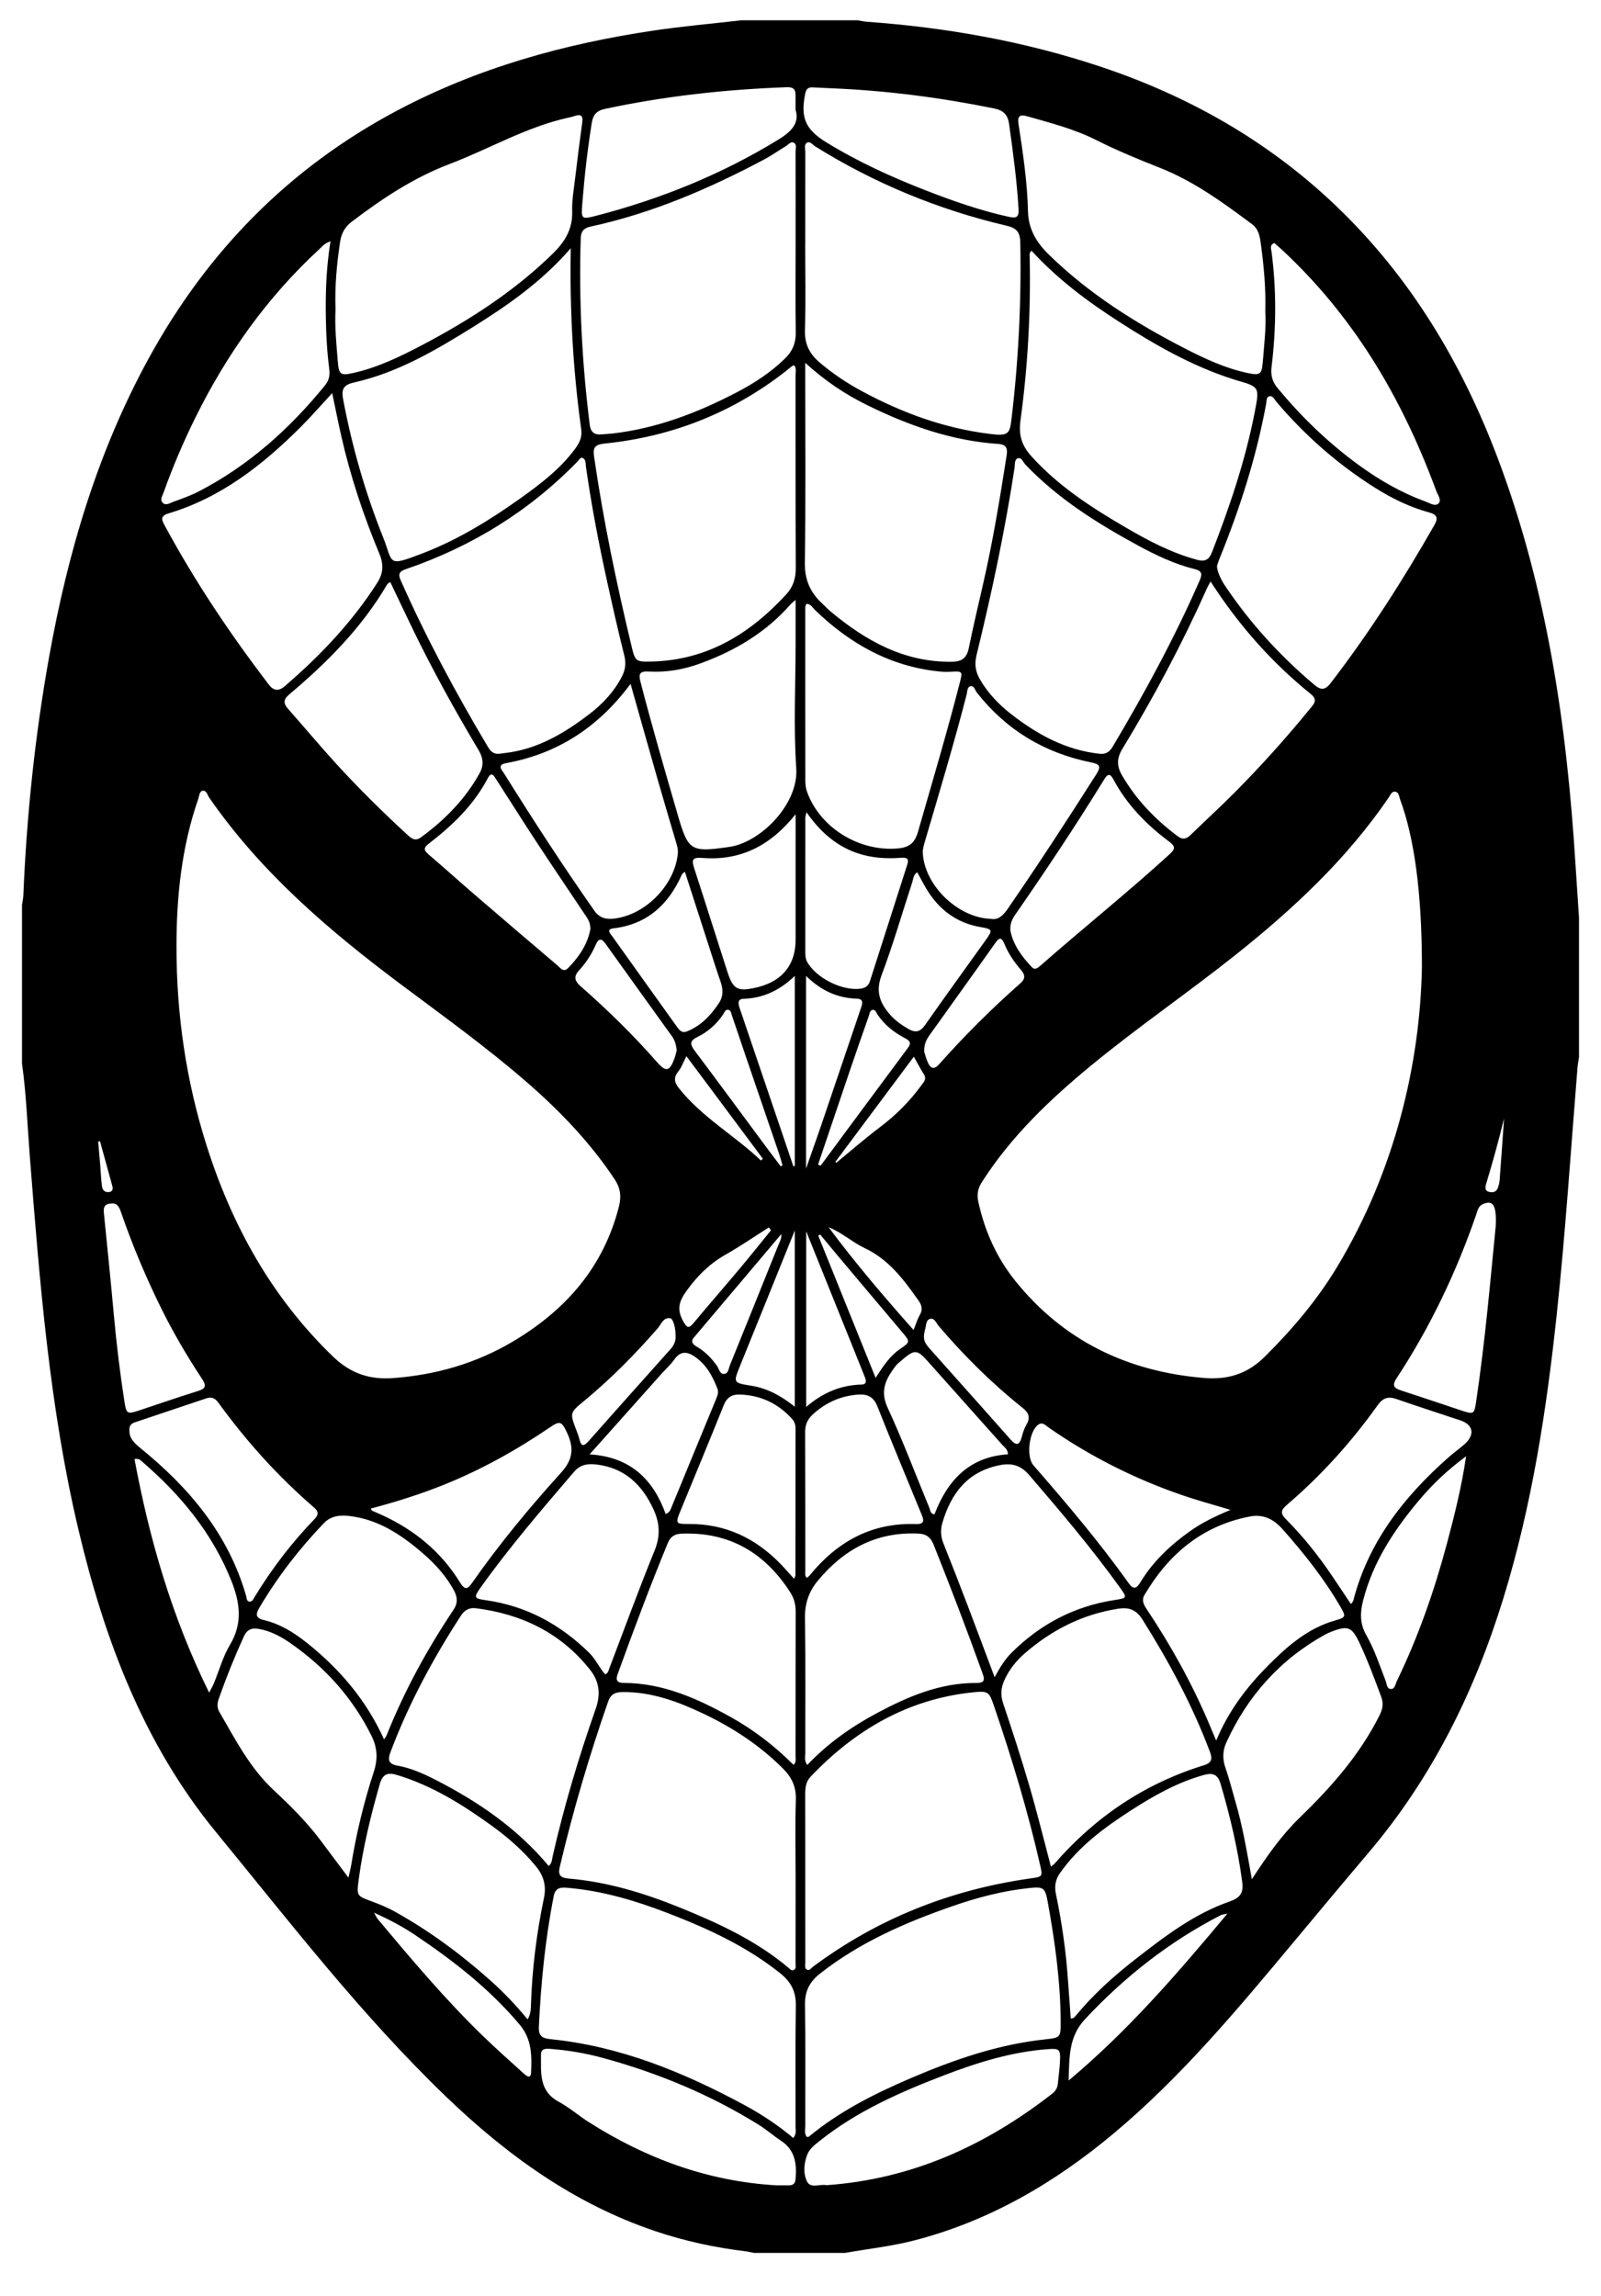 <?xml version="1.0" encoding="utf-8"?>
<!-- Generator: Adobe Illustrator 16.0.0, SVG Export Plug-In . SVG Version: 6.00 Build 0)  -->
<!DOCTYPE svg PUBLIC "-//W3C//DTD SVG 1.1//EN" "http://www.w3.org/Graphics/SVG/1.1/DTD/svg11.dtd">
<svg version="1.1" id="Layer_1" xmlns="http://www.w3.org/2000/svg" xmlns:xlink="http://www.w3.org/1999/xlink" x="0px" y="0px"
	 width="552px" height="791.25px" viewBox="0 0 552 791.25" enable-background="new 0 0 552 791.25" xml:space="preserve">
<g>
	<defs>
		<rect id="SVGID_1_" width="552" height="791.25"/>
	</defs>
	<clipPath id="SVGID_2_">
		<use xlink:href="#SVGID_1_"  overflow="visible"/>
	</clipPath>
	<path clip-path="url(#SVGID_2_)" d="M7.587,366.587v-54.704c0.159-1.076,0.418-2.148,0.463-3.229
		c1.138-27.585,4-54.981,8.866-82.163c6.46-36.092,16.738-70.903,34.492-103.222c20.123-36.63,48.184-65.286,85.196-84.988
		c27.909-14.857,57.868-23.18,88.961-27.777c9.959-1.473,20.006-2.353,30.012-3.504h40.117c1.074,0.171,2.142,0.425,3.223,0.503
		c27.368,1.968,54.197,6.727,80.283,15.393c30.521,10.139,57.903,25.637,81.255,47.886c25.83,24.61,43.653,54.432,56.118,87.604
		c16.834,44.795,23.62,91.541,26.597,139.002c0.395,6.292,0.829,12.581,1.245,18.871v48.139c-0.178,1.197-0.424,2.387-0.521,3.59
		c-2.311,28.438-4.148,56.912-7.181,85.294c-3.529,33.032-8.581,65.751-18.379,97.594c-9.897,32.168-24.538,61.807-46.427,87.623
		c-8.72,10.283-17.355,20.639-25.993,30.991c-19.311,23.143-38.604,46.302-61.837,65.752c-20.37,17.053-42.826,30.208-68.767,36.932
		c-7.901,2.048-15.991,2.909-23.992,4.327h-31.364c-0.946-0.191-1.885-0.452-2.84-0.563c-10.655-1.259-21.079-3.533-31.252-6.963
		c-27.909-9.41-51.101-26.176-72.074-46.342c-29.174-28.052-53.822-60.101-79.39-91.266c-24.84-30.277-38.365-66.236-47.313-103.985
		c-10.041-42.365-13.408-85.616-16.81-128.86C9.437,387.873,9.089,377.18,7.587,366.587 M60.849,326.329
		c-0.005,23.254,3.283,46.007,10.292,68.206c8.782,27.813,22.495,52.596,43.699,73.047c6.03,5.816,12.617,7.999,20.717,7.396
		c14.676-1.093,28.446-5.027,41.124-12.516c18.205-10.751,31.325-25.54,36.684-46.484c0.901-3.518,0.616-6.41-1.483-9.566
		c-8.354-12.561-18.647-23.315-29.961-33.17c-13.947-12.15-28.961-22.932-43.748-34c-24.816-18.574-48.224-38.571-66.04-64.327
		c-0.631-0.912-0.93-2.657-2.372-2.343c-1.035,0.225-1.062,1.787-1.411,2.793C62.624,291.875,60.837,308.968,60.849,326.329
		 M490.252,333.575c0.029-26.268-2.711-45.031-7.526-58.064c-0.36-0.978-0.376-2.425-1.636-2.629
		c-1.288-0.208-1.721,1.166-2.308,2.028c-14.468,21.217-32.992,38.475-52.952,54.34c-16.264,12.928-33.43,24.678-49.484,37.875
		c-14.317,11.769-27.657,24.463-37.755,40.217c-1.409,2.199-1.849,4.251-1.286,6.843c2.205,10.16,6.374,19.414,12.89,27.467
		c16.687,20.621,38.693,31.078,64.86,33.278c8.069,0.679,14.92-1.245,21.068-7.366c9.455-9.413,17.984-19.441,24.848-30.831
		C481.335,402.938,489.613,365.883,490.252,333.575 M274.313,84.005c0-10.569,0.012-21.138-0.018-31.707
		c-0.003-1.048,0.499-2.441-0.52-3.063c-1.101-0.672-1.939,0.611-2.828,1.146c-2.497,1.502-4.883,3.204-7.45,4.568
		c-19.053,10.124-38.758,18.592-59.956,23.163c-2.271,0.489-3.242,1.679-3.314,4.008c-0.663,21.529,0.422,42.968,3.113,64.334
		c0.299,2.37,1.509,3.465,3.894,3.266c1.33-0.112,2.668-0.153,3.992-0.307c15.184-1.772,29.204-7.111,42.646-14.112
		c6.154-3.205,11.957-6.965,16.94-11.891c2.483-2.455,3.596-5.249,3.548-8.793C274.218,104.415,274.309,94.209,274.313,84.005
		 M277.639,84.038h-0.014c0,9.961,0.207,19.928-0.09,29.88c-0.142,4.755,1.66,8.125,5.094,11.046
		c4.463,3.797,9.293,7.017,14.439,9.802c13.907,7.526,28.54,12.873,44.307,14.806c5.923,0.726,6.734,0.139,7.309-4.615
		c2.465-20.404,3.5-40.87,3.093-61.426c-0.073-3.657-1.372-4.944-4.832-5.758c-23.468-5.527-45.502-14.597-65.98-27.38
		c-0.866-0.54-1.677-1.889-2.805-1.144c-0.976,0.644-0.502,2.028-0.505,3.084C277.628,62.901,277.639,73.47,277.639,84.038
		 M274.311,647.188c0-8.985-0.196-17.977,0.083-26.952c0.138-4.411-1.425-7.671-4.42-10.666
		c-7.908-7.913-17.092-13.979-27.121-18.768c-8.916-4.259-18.095-7.714-28.229-7.612c-2.466,0.024-4.06,0.729-4.944,3.268
		c-6.516,18.7-12.11,37.662-16.669,56.936c-0.704,2.974,0.252,3.835,3.119,4.082c13.307,1.145,25.947,4.99,38.256,9.98
		c13.305,5.394,26.305,11.373,37.423,20.73c0.544,0.457,1.086,1.179,1.861,0.805c0.959-0.464,0.618-1.501,0.62-2.299
		C274.316,666.856,274.307,657.021,274.311,647.188 M277.641,646.962c0,9.841-0.007,19.682,0.013,29.522
		c0.003,0.813-0.32,1.869,0.531,2.351c0.949,0.537,1.481-0.509,2.121-0.984c22.305-16.585,47.329-26.489,74.781-30.399
		c4.466-0.636,4.462-0.549,3.482-4.834c-4.202-18.375-9.631-36.394-15.722-54.22c-1.815-5.311-1.931-5.684-7.517-5.1
		c-22.422,2.344-40.595,13.023-55.897,29.116c-1.626,1.71-1.818,3.873-1.813,6.119C277.653,628.009,277.635,637.485,277.641,646.962
		 M355.667,86.411c-0.896,0.755-0.661,1.533-0.647,2.215c0.401,18.866-0.638,37.666-3.182,56.346
		c-0.677,4.971,0.453,8.603,3.716,12.225c9.339,10.367,20.857,17.789,32.745,24.706c7.774,4.523,15.724,8.729,24.52,11.061
		c2.64,0.7,4.038-0.045,5.026-2.579c6.146-15.765,11.552-31.749,14.777-48.403c1.675-8.645,1.675-8.645-6.536-10.99
		c-0.233-0.067-0.463-0.149-0.694-0.223c-14.274-4.513-27.131-11.88-39.62-19.915C374.842,103.824,364.455,96.069,355.667,86.411
		 M196.792,85.555c-10.013,11.55-21.766,19.716-33.922,27.286c-12.801,7.971-25.84,15.618-40.777,18.98
		c-3.593,0.808-4.463,2.232-3.796,5.768c3.073,16.294,7.622,32.156,13.766,47.536c3.619,9.057,1.194,10.346,13.44,5.668
		c12.311-4.702,23.515-11.593,34.22-19.253c6.83-4.887,13.485-9.984,18.543-16.829c1.466-1.983,2.514-3.986,2.135-6.702
		c-1.93-13.841-3.066-27.745-3.491-41.727C196.709,99.647,196.617,93.012,196.792,85.555 M273.897,125.966
		c-0.271,0.049-0.55,0.019-0.713,0.143c-0.773,0.588-1.503,1.231-2.269,1.829c-18.387,14.374-39.293,22.575-62.429,24.933
		c-3.757,0.383-4.066,1.7-3.625,4.739c3.163,21.788,7.672,43.307,12.789,64.706c1.361,5.692,1.397,5.85,7.298,5.686
		c18.982-0.526,33.721-9.611,46.179-23.19c2.335-2.545,3.255-5.457,3.238-8.968c-0.108-22.124-0.049-44.248-0.077-66.373
		C274.287,128.309,274.647,127.063,273.897,125.966 M277.634,125.059c0,2.4,0.001,3.722,0,5.044
		c-0.002,21.272,0.188,42.545-0.133,63.812c-0.087,5.772,1.757,10.11,5.756,13.875c1.062,0.999,2.055,2.08,3.172,3.011
		c12.138,10.108,25.367,17.511,41.819,17.283c3.401-0.047,5.072-1.315,5.754-4.627c1.519-7.378,3.238-14.715,4.927-22.056
		c3.383-14.694,5.82-29.56,8.15-44.447c0.354-2.268-0.03-3.755-2.792-3.937c-16.037-1.06-30.863-6.306-45.154-13.308
		C291.586,136.011,284.617,131.41,277.634,125.059 M378.994,259.783c2.064,0.303,3.496-0.513,4.554-2.288
		c11.083-18.594,21.399-37.586,30.085-57.437c0.933-2.13,0.846-3.271-1.703-3.901c-7.009-1.734-13.485-4.836-19.79-8.269
		c-14.026-7.637-27.475-16.09-38.603-27.77c-0.79-0.829-1.288-2.572-2.603-2.157c-1.215,0.383-0.952,2.082-1.129,3.247
		c-3.298,21.758-7.898,43.255-13.119,64.62c-0.758,3.103-0.344,5.709,1.188,8.342c2.795,4.805,6.575,8.725,10.93,12.099
		C357.771,253.216,367.492,258.515,378.994,259.783 M172.002,259.814c0.601-0.078,1.201-0.168,1.804-0.234
		c11.295-1.228,20.634-6.751,29.407-13.464c4.575-3.5,8.439-7.627,11.143-12.808c1.251-2.396,1.572-4.634,0.904-7.307
		c-2.061-8.241-3.937-16.529-5.769-24.825c-2.958-13.393-5.568-26.853-7.481-40.443c-0.145-1.028,0.038-2.37-1.115-2.891
		c-0.757-0.342-1.183,0.611-1.672,1.115c-16.715,17.217-36.582,29.44-59.229,37.188c-2.325,0.794-2.814,1.677-1.821,3.916
		c8.776,19.782,18.989,38.806,30.068,57.379C169.107,258.892,170.147,259.962,172.002,259.814 M273.497,736.886
		c1.198-1.419,0.788-2.684,0.791-3.838c0.033-13.974-0.112-27.95,0.097-41.921c0.071-4.738-1.721-8.084-5.281-10.939
		c-11.724-9.401-25.195-15.558-39.055-20.889c-10.897-4.191-22.079-7.522-33.802-8.587c-2.367-0.215-4.674-0.523-5.323,2.77
		c-2.942,14.933-4.436,30.021-5.132,45.208c-0.126,2.748,0.96,3.833,3.744,4.108c24.016,2.373,45.85,11.286,66.863,22.584
		C262.467,728.645,268.21,732.426,273.497,736.886 M278.171,736.527c0.286-0.037,0.582,0.017,0.731-0.107
		c10.588-8.779,22.744-14.854,35.271-20.215c14.893-6.371,30.142-11.627,46.383-13.332c4.991-0.524,5.159-0.707,5.147-5.709
		c-0.034-14.021-1.954-27.833-4.451-41.587c-0.913-5.03-1.458-5.352-6.461-4.827c-9.118,0.955-17.916,3.281-26.524,6.278
		c-16.227,5.65-31.887,12.453-45.541,23.203c-3.486,2.745-5.245,5.947-5.173,10.574c0.217,13.963,0.064,27.933,0.098,41.898
		C277.656,733.979,277.244,735.364,278.171,736.527 M115.688,106.622c-0.319,5.789,0.281,11.838,0.775,17.895
		c0.375,4.596,0.887,5.036,5.387,4.024c8.383-1.884,16.044-5.586,23.583-9.547c16.419-8.627,31.906-18.601,45.234-31.648
		c4.034-3.95,6.804-8.379,6.608-14.413c-0.122-3.732,0.551-7.501,0.993-11.239c0.77-6.51,1.599-13.015,2.484-19.511
		c0.305-2.248-0.417-2.97-2.581-2.213c-0.685,0.24-1.4,0.406-2.112,0.561c-14.521,3.165-27.302,10.781-41.023,15.988
		c-12.429,4.715-23.298,11.942-33.78,19.916c-2.414,1.836-3.582,4.09-4.011,7.01C116.129,91.034,115.381,98.639,115.688,106.622
		 M436.251,107.309c0.227-8.163-0.522-15.774-1.548-23.362c-0.34-2.517-0.736-4.979-3.072-6.72
		c-10.043-7.486-20.139-14.846-31.932-19.478c-7.35-2.886-14.646-5.91-21.707-9.465c-7.542-3.798-15.67-5.885-23.731-8.179
		c-2.524-0.718-3.541-0.288-3.085,2.684c1.53,9.959,3.022,19.946,3.257,30.032c0.144,6.209,2.979,10.816,7.204,14.942
		c13.792,13.467,29.888,23.593,46.916,32.348c6.92,3.558,13.979,6.842,21.661,8.463c4.227,0.892,4.846,0.487,5.187-3.929
		C435.858,118.715,436.607,112.792,436.251,107.309 M114.533,135.496c-3.949,4.265-7.281,8.116-10.876,11.701
		c-13.123,13.083-27.475,24.356-45.596,29.768c-3.204,0.957-2.094,2.627-1.15,4.376c10.36,19.187,22.481,37.22,35.706,54.534
		c1.68,2.198,3.372,2.507,5.496,0.684c12.234-10.498,23.259-22.065,31.981-35.717c2.087-3.267,2.212-6.361,0.711-9.969
		c-5.467-13.145-9.975-26.623-13.124-40.526C116.613,145.628,115.671,140.881,114.533,135.496 M419.601,195.09
		c0.013,1.54,1.077,4.249,2.707,6.689c8.621,12.909,18.995,24.238,30.852,34.245c2.219,1.873,3.694,1.93,5.61-0.559
		c13.283-17.258,24.972-35.549,35.752-54.448c1.391-2.439,1.039-3.624-1.752-4.387c-6.723-1.839-12.937-4.869-18.815-8.588
		c-12.823-8.108-24.076-18.015-33.889-29.577c-0.676-0.797-1.175-2.174-2.432-1.879c-1.092,0.255-0.9,1.59-1.069,2.511
		c-3.392,18.466-9.094,36.234-16.155,53.594C420.046,193.583,419.791,194.518,419.601,195.09 M189.186,643.144
		c1.161-0.975,1.11-2.256,1.369-3.392c3.922-17.194,8.956-34.079,14.809-50.693c1.844-5.233,1.254-9.567-1.966-13.617
		c-10.066-12.656-23.523-19.149-39.351-21.143c-2.265-0.285-3.896,0.651-5.171,2.617c-9.615,14.825-17.952,30.294-24.202,46.861
		c-1.053,2.79-0.809,4.208,2.441,4.788c4.57,0.815,8.806,2.715,12.933,4.819C164.872,620.943,178.405,630.211,189.186,643.144
		 M362.344,643.33c0.618-0.473,0.942-0.645,1.167-0.903c14.018-16.141,31.087-27.682,51.559-33.999
		c3.053-0.942,2.924-2.463,2.001-4.898c-6.05-15.967-14.088-30.892-23.162-45.321c-2.185-3.473-4.733-4.328-8.502-3.728
		c-12.233,1.947-22.795,7.305-32.07,15.36c-3.057,2.654-5.528,5.779-7.162,9.531c-1.112,2.554-1.221,4.986-0.299,7.731
		c3.165,9.436,6.244,18.906,9.037,28.456C357.563,624.622,359.813,633.803,362.344,643.33 M273.61,608.29
		c1.011-1.013,0.68-2.039,0.681-2.958c0.022-16.646-0.01-33.294,0.041-49.94c0.007-2.409-0.568-4.569-1.843-6.553
		c-8.765-13.63-20.969-20.878-37.465-20.251c-2.36,0.09-3.864,1.019-4.759,3.193c-6.153,14.943-11.821,30.071-17.319,45.265
		c-0.718,1.982-0.239,2.984,2.036,2.991c13.592,0.041,25.505,5.393,37.059,11.828C260.007,596.303,267.159,601.842,273.61,608.29
		 M278.343,608.322c6.948-7.342,15.039-13.069,23.821-17.778c10.774-5.778,21.921-10.558,34.48-10.483
		c3.42,0.021,2.693-1.716,1.964-3.741c-5.308-14.745-10.896-29.382-16.715-43.934c-1.051-2.628-2.594-3.715-5.421-3.834
		c-14.399-0.606-25.586,5.485-34.536,16.302c-3.03,3.665-4.468,7.786-4.392,12.739c0.24,15.548,0.079,31.102,0.116,46.653
		C277.665,605.515,277.22,606.897,278.343,608.322 M134.546,200.578c-0.525,0.408-0.893,0.563-1.054,0.838
		c-8.712,14.875-20.656,26.885-33.71,37.881c-2.104,1.772-2.17,3.099-0.422,5.067c5.564,6.26,10.92,12.706,16.567,18.888
		c7.78,8.518,16,16.61,24.487,24.427c1.4,1.289,2.704,2.411,4.735,0.921c8.223-6.036,15.265-13.137,20.232-22.13
		c1.467-2.657,1.266-5.178-0.349-7.889c-8.078-13.561-15.741-27.357-22.632-41.568C139.771,211.59,137.202,206.14,134.546,200.578
		 M274.312,206.774c-1.073,0.937-1.467,1.21-1.773,1.56c-8.467,9.677-19.157,15.985-31.085,20.338
		c-5.638,2.057-11.562,3.131-17.536,2.79c-3.554-0.203-3.805,0.795-3.023,3.809c4.001,15.411,8.45,30.693,12.897,45.979
		c3.438,11.813,4.484,12.532,16.786,10.772c0.12-0.017,0.241-0.032,0.362-0.045c11.051-1.268,24.438-14.748,23.599-27.127
		c-0.975-14.398-0.227-28.913-0.227-43.377V206.774z M278.116,208.106c-0.6,0.71-0.47,1.583-0.47,2.401
		c-0.007,19.557-0.013,39.114,0.021,58.671c0.002,1.193,0.142,2.45,0.533,3.567c4.404,12.54,18.026,20.855,31.349,19.682
		c4.079-0.358,5.88-1.976,6.975-5.79c4.891-17.041,9.96-34.031,14.366-51.208c1.069-4.167,1.074-4.136-3.367-3.888
		c-1.325,0.073-2.674,0.005-3.996-0.137c-16.789-1.801-30.595-9.608-42.535-21.169C280.163,209.432,279.617,208.202,278.116,208.106
		 M417.382,200.41c-0.535,1.01-0.905,1.62-1.193,2.267c-8.529,19.097-18.333,37.533-29.189,55.395
		c-1.998,3.288-1.985,5.971-0.181,9.09c4.891,8.446,11.499,15.287,19.277,21.091c1.755,1.31,3.031,0.865,4.442-0.508
		c5.136-4.994,10.431-9.828,15.47-14.916c8.976-9.063,17.504-18.542,25.566-28.432c1.287-1.579,2.978-3.089,0.42-5.15
		C438.467,228.339,427.089,215.495,417.382,200.41 M369.175,695.677c0.968,0.07,1.325-0.442,1.702-0.898
		c5.993-7.253,12.927-13.533,20.318-19.296c10.168-7.928,20.424-15.824,32.775-20.113c3.603-1.251,4.818-2.946,4.343-6.603
		c-1.497-11.482-4.191-22.68-7.42-33.781c-0.973-3.342-2.579-4.121-5.868-3.204c-9.148,2.551-17.282,7.164-25.146,12.234
		c-9.21,5.938-18.005,12.437-24.427,21.586c-1.572,2.24-1.946,4.548-1.382,7.238c2.071,9.88,3.49,19.86,4.17,29.939
		C368.531,687.091,368.863,691.398,369.175,695.677 M181.91,696.015c1.104-1.884,1.106-3.474,1.155-5.007
		c0.398-12.41,1.945-24.695,4.477-36.825c0.92-4.408-0.182-7.821-2.875-11.075c-4.367-5.276-9.472-9.76-14.993-13.754
		c-10.166-7.353-20.733-13.965-32.909-17.616c-3.29-0.986-4.889-0.098-5.84,3.223c-3.078,10.751-5.731,21.583-7.227,32.678
		c-0.79,5.863-0.749,5.787,4.63,7.757c2.727,1,5.44,2.144,7.971,3.559c11.811,6.603,22.633,14.586,32.732,23.592
		C173.624,686.642,177.862,691.074,181.91,696.015 M132.42,599.521c0.417-0.665,0.718-1.016,0.881-1.422
		c6.101-15.287,13.949-29.646,23.093-43.304c1.483-2.217,1.373-4.243,0.19-6.472c-2.725-5.129-6.588-9.34-10.921-13.069
		c-7.252-6.24-15.099-11.486-24.93-12.712c-3.338-0.416-6.554-0.186-9.106,2.477c-8.522,8.892-15.996,18.574-22.25,29.194
		c-1.253,2.129-1.29,3.492,1.58,4.164c5.671,1.328,10.493,4.363,14.993,7.962C117.188,575.326,126.317,586.013,132.42,599.521
		 M419.317,599.917c4.273-10.222,10.444-18.318,17.64-25.591c6.682-6.754,13.785-13.063,23.268-15.78
		c3.851-1.104,3.936-1.313,1.854-4.885c-5.594-9.595-12.438-18.227-19.802-26.531c-3.295-3.717-6.865-5.334-11.53-4.417
		c-16.342,3.211-27.851,12.975-36.139,27c-1.111,1.881-0.236,3.428,0.829,5.023c8.252,12.358,15.437,25.304,21.271,38.983
		C417.497,595.57,418.27,597.429,419.317,599.917 M341.649,316.704c2.63,0.484,4.305-1.293,5.843-3.524
		c10.477-15.204,20.56-30.664,30.456-46.252c1.875-2.954,1.201-3.549-1.999-4.205c-15.92-3.264-29.081-11.183-39.162-24.047
		c-0.636-0.812-0.857-2.392-2.137-2.161c-1.239,0.224-1.088,1.771-1.343,2.766c-4.351,16.942-9.4,33.683-14.33,50.46
		c-0.407,1.383-0.882,2.852-0.81,4.255C318.738,305.11,330.203,316.313,341.649,316.704 M217.406,235.711
		c-11.025,14.856-25.062,24.064-42.872,27.307c-3.376,0.614-1.475,2.381-0.705,3.614c9.973,15.971,20.225,31.757,31.037,47.18
		c1.828,2.607,4.06,3.146,6.911,2.799c10.825-1.314,20.831-11.531,21.927-22.393c0.152-1.511-0.297-2.87-0.711-4.269
		c-2.101-7.104-4.216-14.204-6.256-21.326C223.633,257.788,220.586,246.937,217.406,235.711 M120.143,647.157
		c0.396-1.797,0.739-3.059,0.947-4.342c1.77-10.93,4.375-21.671,7.806-32.182c1.419-4.347,1.218-8.269-0.78-12.303
		c-6.509-13.146-16.01-23.679-27.99-32c-3.28-2.278-6.813-4.193-10.881-4.903c-2.513-0.438-4.082,0.211-5.199,2.662
		c-3.177,6.97-6.03,14.06-8.574,21.28c-0.549,1.56-0.733,3.107,0.119,4.579c5.531,9.549,10.561,19.432,18.828,27.103
		c5.788,5.371,11.366,10.961,16.129,17.298C113.651,638.479,116.742,642.617,120.143,647.157 M431.627,647.7
		c5.302-8.145,10.281-15.208,16.478-21.203c10.799-10.447,20.634-21.566,27.453-35.117c1.122-2.23,1.56-4.147,0.668-6.537
		c-2.337-6.264-4.646-12.535-7.499-18.588c-2.631-5.582-4.019-6.11-9.87-3.796c-0.677,0.268-1.35,0.563-1.985,0.915
		c-15.521,8.601-26.74,21.15-34.073,37.236c-1.313,2.881-1.316,5.787-0.237,8.849c1.33,3.775,2.275,7.686,3.404,11.533
		C428.426,629.381,429.875,637.995,431.627,647.7 M342.932,578.076c1.828-3.352,3.52-6.12,5.83-8.423
		c9.849-9.815,21.561-16.001,35.341-18.147c4.631-0.722,4.642-0.718,1.861-4.579c-9.66-13.418-20.349-25.997-31.111-38.53
		c-2.866-3.337-5.964-4.207-9.97-3.444c-11.152,2.126-16.929,9.602-19.953,19.885c-0.716,2.437-0.604,4.724,0.348,7.101
		c2.844,7.099,5.606,14.232,8.336,21.378C336.675,561.338,339.665,569.388,342.932,578.076 M208.648,577.071
		c1.039-0.391,1.106-1.184,1.356-1.838c5.199-13.614,10.185-27.315,15.689-40.806c2.022-4.956,1.806-9.374-0.285-13.995
		c-3.912-8.644-10.003-14.549-19.844-15.68c-2.878-0.331-5.468,0.002-7.575,2.46c-11.146,13.004-22.306,25.995-32.275,39.948
		c-2.448,3.426-2.268,3.804,1.696,4.354c13.992,1.945,25.718,8.332,35.732,18.138C205.389,571.854,206.604,574.819,208.648,577.071
		 M113.952,83.183c-2.072,0.643-2.861,1.779-3.822,2.664c-18.012,16.598-31.943,36.215-42.764,58.095
		c-4.149,8.39-7.825,16.999-10.966,25.824c-0.391,1.101-1.296,2.404-0.386,3.433c1.112,1.258,2.546,0.191,3.714-0.233
		c2.965-1.075,5.972-2.125,8.763-3.57c17.228-8.915,31.344-21.569,43.524-36.523c1.398-1.716,1.804-3.457,1.504-5.715
		c-0.59-4.447-0.911-8.945-1.061-13.43C112.122,103.668,112.246,93.613,113.952,83.183 M439.384,83.759
		c-1.728,0.7-1.107,1.988-0.969,3.055c1.708,13.207,1.616,26.427,0.003,39.619c-0.358,2.928,0.267,5.153,2.094,7.357
		c8.186,9.866,17.323,18.707,27.678,26.287c7.197,5.27,14.848,9.7,23.244,12.764c1.449,0.529,3.296,1.773,4.457,0.766
		c1.304-1.129-0.142-2.926-0.649-4.306c-1.594-4.33-3.303-8.623-5.104-12.872c-11.231-26.498-26.572-50.202-47.708-69.948
		C441.46,85.575,440.45,84.71,439.384,83.759 M274.29,37.854c0-2.255-0.01-3.712,0.002-5.168c0.017-2.031-0.972-2.702-2.979-2.63
		c-21.139,0.761-42.084,3.061-62.79,7.49c-2.889,0.618-4.055,2.102-4.489,4.819c-1.452,9.106-2.509,18.25-3.236,27.445
		c-0.452,5.709-0.535,5.933,4.854,4.531c22.086-5.744,43.059-14.195,62.57-26.131C272.406,45.65,275.828,42.71,274.29,37.854
		 M286.742,30.428c-2.183-0.101-4.366-0.19-6.549-0.307c-1.427-0.077-2.204,0.467-2.519,1.966
		c-1.766,8.427-0.063,12.506,7.34,17.039c10.908,6.681,22.501,11.975,34.399,16.585c9.281,3.597,18.673,6.896,28.435,9.029
		c2.469,0.54,3.521,0.239,3.341-2.719c-0.599-9.824-1.906-19.555-3.272-29.289c-0.452-3.227-1.961-4.707-5.234-5.37
		C324.206,33.619,305.579,31.205,286.742,30.428 M285.019,753.151c29.264-2.065,54.752-13.604,77.687-31.476
		c1.099-0.855,1.855-1.909,1.999-3.332c0.267-2.654,0.641-5.305,0.768-7.967c0.197-4.12-0.257-4.398-4.253-4.103
		c-12.368,0.916-24.06,4.543-35.532,8.934c-15.336,5.868-30.315,12.464-43.283,22.843c-1.618,1.295-3.317,2.61-4.074,4.574
		c-1.164,3.02-1.446,6.423-0.105,9.211C279.477,754.443,282.646,752.655,285.019,753.151 M267.651,753.206
		c1.456,0,2.912-0.004,4.368,0.001c1.47,0.005,2.161-0.667,2.286-2.188c0.428-5.198-0.117-9.944-4.994-13.157
		c-2.63-1.733-5.013-3.85-7.684-5.51c-16.718-10.393-34.718-17.852-53.67-23.038c-5.858-1.603-11.844-2.629-17.911-3.115
		c-1.638-0.131-3.542-0.295-3.523,1.966c0.05,6.085-0.816,12.481,6.071,16.202c3.608,1.949,6.766,4.714,10.241,6.933
		C222.626,743.938,244.03,751.82,267.651,753.206 M465.76,552.85c0.407-0.533,0.73-0.779,0.809-1.087
		c5.187-20.228,17.409-35.791,32.69-49.32c1.816-1.608,3.796-3.032,5.626-4.627c3.738-3.256,3.146-6.749-1.387-8.266
		c-7.368-2.466-14.774-4.823-22.109-7.383c-2.885-1.006-4.652-0.276-6.427,2.209c-9.068,12.697-19.457,24.233-31.339,34.366
		c-2.111,1.801-2.166,2.951-0.219,4.904c5.927,5.949,11.143,12.508,15.85,19.464C461.41,546.296,463.528,549.506,465.76,552.85
		 M44.63,493.363c-0.02,2.223,1.597,3.977,3.701,5.682c16.834,13.644,30.406,29.656,36.527,50.994
		c0.215,0.753,0.124,1.929,1.227,1.979c0.957,0.044,1.32-0.981,1.748-1.682c5.913-9.678,12.748-18.646,20.639-26.794
		c1.424-1.47,1.379-2.599-0.165-3.93c-12.483-10.756-23.429-22.926-33.092-36.255c-1.085-1.496-2.317-1.988-4.067-1.398
		c-8.171,2.755-16.351,5.479-24.524,8.228C45.404,490.597,44.388,491.214,44.63,493.363 M203.547,320.254
		c0.051-2.504-1.077-3.84-2.014-5.245c-5.46-8.186-10.99-16.326-16.393-24.55c-4.736-7.208-9.333-14.508-14.002-21.761
		c-0.804-1.25-1.651-2.964-2.973-0.446c-4.86,9.255-12.197,16.276-20.345,22.541c-1.713,1.317-1.831,2.184-0.146,3.621
		c5.36,4.569,10.586,9.294,15.923,13.89c9.485,8.164,19,16.292,28.542,24.389c1.004,0.852,2.111,2.588,3.678,1.014
		C199.74,329.765,202.657,325.217,203.547,320.254 M273.773,544.143c0.244-0.598,0.483-0.908,0.484-1.22
		c0.021-16.882,0.022-33.764,0.03-50.646c0-1.274-0.404-2.375-1.265-3.316c-4.835-5.289-10.819-8.097-17.994-8.317
		c-2.726-0.084-4.44,1.028-5.519,3.727c-4.873,12.175-9.932,24.274-14.91,36.407c-1.773,4.322-1.676,4.512,2.961,4.486
		c12.517-0.069,22.855,4.831,31.474,13.685C270.618,540.575,272.099,542.303,273.773,544.143 M348.349,320.613
		c0.833,4.743,3.813,8.978,7.479,12.787c0.989,1.029,2.025,0.194,2.872-0.55c14.778-12.995,30.171-25.279,44.703-38.562
		c1.895-1.732,1.757-2.688-0.218-4.157c-7.877-5.862-14.649-12.767-19.313-21.518c-1.23-2.31-2.069-1.754-3.188,0.064
		c-9.742,15.836-20.054,31.298-30.643,46.578C349.069,316.66,348.24,318.153,348.349,320.613 M278.19,543.816
		c0.331-0.282,0.723-0.526,0.999-0.864c9.456-11.583,21.296-18.2,36.607-17.66c3.606,0.128,2.471-2.028,1.723-3.854
		c-5.017-12.253-10.144-24.459-15.031-36.763c-1.27-3.189-3.377-4.216-6.472-4.014c-6.048,0.394-11.259,2.713-15.735,6.795
		c-1.819,1.658-2.691,3.537-2.68,6.067c0.075,16.036,0.036,32.072,0.053,48.107C277.656,542.319,277.428,543.089,278.19,543.816
		 M127.816,519.953c0.327,0.531,0.365,0.682,0.452,0.721c1.216,0.545,2.448,1.051,3.657,1.61
		c11.063,5.12,20.176,12.582,26.589,22.992c1.837,2.979,2.708,2.491,4.364,0.127c9.344-13.338,19.742-25.872,30.646-37.913
		c4.367-4.822,4.262-8.93,1.839-13.996c-1.729-3.618-2.392-3.822-5.638-1.614c-11.677,7.943-23.947,14.782-37.085,20.025
		C144.639,515.099,136.434,517.67,127.816,519.953 M424.256,520.404c-6.188-1.874-11.54-3.309-16.765-5.111
		c-16.404-5.66-31.774-13.399-46.021-23.34c-1.038-0.724-2.02-1.975-3.53-0.891c-3.127,2.24-4.209,11.01-1.625,13.979
		c11.41,13.112,22.661,26.353,32.755,40.524c1.66,2.331,2.689,2.163,4.129-0.22c4.344-7.192,10.351-12.807,17.159-17.639
		C414.413,524.83,418.848,522.654,424.256,520.404 M274.315,280.627c-8.453,10.648-18.83,16.154-32.212,15.065
		c-3.457-0.281-3.682,0.73-2.763,3.547c3.875,11.881,7.617,23.806,11.455,35.699c1.971,6.108,3.523,6.915,9.936,5.426
		c0.354-0.082,0.71-0.162,1.061-0.259c8.216-2.251,12.519-7.829,12.52-16.226c0.001-13.23,0.002-26.461,0.003-39.691V280.627z
		 M278.066,279.945c-0.254,1.112-0.4,1.455-0.401,1.8c-0.012,15.554-0.014,31.109-0.008,46.664c0.001,1.093,0.091,2.157,0.66,3.165
		c3.079,5.449,11.748,9.863,18.043,9.229c1.753-0.177,3.003-0.823,3.562-2.571c4.295-13.421,8.596-26.84,12.901-40.258
		c0.676-2.111-0.216-2.476-2.175-2.329c-2.53,0.191-5.106,0.213-7.631-0.028C292.393,294.604,284.413,289.126,278.066,279.945
		 M505.495,501.912c-6.604,4.891-11.739,9.833-16.348,15.328c-8.583,10.233-15.81,21.223-19.167,34.386
		c-1.054,4.132-1.169,7.972,1.08,11.906c2.834,4.958,4.611,10.43,6.675,15.754c0.41,1.058,0.38,2.813,1.821,2.852
		c1.4,0.037,1.54-1.683,2.041-2.716c7.393-15.246,12.951-31.168,17.311-47.517C501.464,522.32,503.89,512.7,505.495,501.912
		 M46.374,502.887c5.159,27.732,12.928,54.542,25.729,80.492c0.748-1.437,1.242-2.231,1.595-3.085
		c1.853-4.488,3.148-9.305,5.614-13.422c4.441-7.413,3.426-14.554,0.479-21.957c-6.54-16.428-17.403-29.612-30.645-41.021
		C48.541,503.372,47.985,502.6,46.374,502.887 M515.719,422.425c0.314-7.289-1.081-8.845-4.384-7.441
		c-1.715,0.729-1.928,2.401-2.431,3.854c-6.866,19.826-15.837,38.636-27.368,56.174c-1.792,2.726-0.767,3.48,1.675,4.271
		c6.814,2.205,13.592,4.521,20.39,6.779c4.541,1.509,4.684,1.485,5.364-3.086C512.077,462.078,513.875,441.035,515.719,422.425
		 M38.527,414.789c-2.829,0.107-2.88,1.649-2.685,3.571c1.189,11.706,2.368,23.413,3.438,35.13
		c0.904,9.91,2.102,19.781,3.623,29.614c0.644,4.159,0.975,4.375,4.823,3.106c6.8-2.241,13.558-4.615,20.398-6.729
		c2.734-0.844,3.183-1.732,1.53-4.236c-5.219-7.902-10.011-16.07-14.199-24.576c-5.152-10.464-9.683-21.189-13.504-32.212
		C41.303,416.589,40.76,414.633,38.527,414.789 M203.291,501.266c14.227,0.878,21.982,8.788,26.225,20.557
		c1.405-0.582,1.587-1.32,1.858-1.978c5.228-12.67,10.45-25.344,15.674-38.017c0.425-1.029,0.735-2.086,0.316-3.178
		c-1.677-4.359-3.831-8.346-7.863-11.083c-2.815-1.911-5.013-1.856-7.086,1.1c-1.243,1.774-2.916,3.243-4.371,4.871
		C220.052,482.481,212.068,491.432,203.291,501.266 M347.521,501.246c-0.031-1.749-1.191-2.409-1.961-3.273
		c-8.472-9.525-16.993-19.006-25.461-28.535c-3.924-4.414-4.697-4.497-9.302-0.516c-0.642,0.557-1.36,1.064-1.87,1.728
		c-3.34,4.346-5.699,8.474-2.896,14.523c5.253,11.335,9.652,23.065,14.436,34.619c0.33,0.799,0.257,1.997,1.731,2.144
		C326.672,510.201,334.234,502.104,347.521,501.246 M316.255,300.646c-1.357,0.892-1.329,2.225-1.688,3.32
		c-3.522,10.736-6.643,21.622-10.625,32.182c-2.113,5.603-0.563,9.563,2.933,13.559c1.792,2.049,3.944,3.565,6.279,4.911
		c2.396,1.38,4.063,1.152,5.781-1.306c6.893-9.86,13.99-19.578,20.978-29.373c2.414-3.384,2.3-3.703-1.815-4.404
		c-8.366-1.425-14.416-6.072-18.706-13.214C318.287,304.484,317.313,302.57,316.255,300.646 M236.135,300.449
		c-0.621,0.529-0.882,0.645-0.968,0.839c-4.594,10.362-11.889,17.271-23.599,18.672c-2.739,0.329-1.116,1.836-0.461,2.757
		c7.451,10.478,14.954,20.919,22.437,31.375c0.826,1.155,1.689,2.049,3.313,1.394c4.816-1.943,8.152-5.448,10.984-9.704
		c2.365-3.554,0.836-6.713-0.283-10.017c-0.311-0.919-0.621-1.839-0.919-2.763C243.178,322.284,239.721,311.564,236.135,300.449
		 M128.964,659.238c0.798,1.39,0.975,1.835,1.267,2.184c11.622,13.867,23.272,27.715,36.291,40.319
		c4.534,4.39,9.259,8.584,13.936,12.824c0.926,0.84,2.548,2.271,2.656-0.326c0.242-5.787,0.292-11.386-3.966-16.448
		c-10.369-12.327-22.869-22.036-36.113-30.921C138.916,664.106,134.536,661.754,128.964,659.238 M423.195,659.556
		c-1.528,0.336-1.91,0.342-2.216,0.498c-17.803,9.13-33.239,21.284-46.896,35.902c-5.608,6.003-5.393,13.003-5.63,21.12
		C389.024,699.867,405.893,680.262,423.195,659.556 M273.545,401.994c0.166-0.049,0.331-0.097,0.497-0.146v-65.503
		c-5.34,5.149-11.033,7.681-17.739,7.918c-2.221,0.079-1.721,1.901-1.235,3.332C261.221,365.73,267.385,383.862,273.545,401.994
		 M277.907,336.369v66.406c1.987-5.665,3.668-10.345,5.272-15.052c4.546-13.336,9.066-26.681,13.579-40.028
		c0.508-1.501,1.283-3.407-1.345-3.489C288.807,344.002,283.198,341.513,277.907,336.369 M274.037,484.848v-60.755
		c-6.438,15.919-12.604,31.217-18.813,46.498c-2.445,6.019-2.49,6.01,3.787,7.013C264.509,478.48,269.258,481.03,274.037,484.848
		 M277.954,424.37v60.552c5.869-5.036,12.041-7.522,19.097-7.716c1.931-0.054,1.578-1.444,1.103-2.66
		c-0.93-2.374-1.896-4.733-2.849-7.1C289.64,453.381,283.975,439.315,277.954,424.37 M233.324,361.973
		c-0.22-1.954-0.685-3.468-1.619-4.77c-7.637-10.649-15.319-21.266-22.935-31.931c-1.632-2.285-2.537-1.559-3.445,0.513
		c-1.375,3.138-3.244,6.005-5.544,8.509c-2.009,2.187-1.84,3.648,0.413,5.627c9.306,8.175,18.155,16.824,26.338,26.141
		c3.109,3.541,4.349,3.253,6.011-1.272C232.915,363.775,233.126,362.701,233.324,361.973 M318.648,362.507
		c0.263,0.787,0.644,2.322,1.281,3.741c0.894,1.988,2.114,2.528,3.809,0.621c8.787-9.888,18.144-19.21,28.066-27.958
		c1.729-1.524,1.739-2.841,0.227-4.597c-2.297-2.667-4.311-5.591-5.678-8.848c-0.961-2.289-1.634-2.649-3.213-0.413
		c-7.482,10.599-15.074,21.12-22.611,31.68C319.465,358.225,318.572,359.811,318.648,362.507 M269.188,401.988
		c0.204-0.104,0.407-0.209,0.612-0.313c-0.359-1.236-0.667-2.49-1.082-3.707c-3.994-11.71-8.011-23.411-12.01-35.119
		c-1.45-4.246-2.857-8.508-4.32-12.75c-0.266-0.771-0.332-1.864-1.268-2.056c-1.026-0.211-1.328,0.893-1.77,1.551
		c-2.287,3.409-5.288,6.066-8.93,7.836c-2.682,1.304-2.531,2.539-0.929,4.673c8.376,11.156,16.64,22.396,24.951,33.601
		C266.005,397.813,267.605,399.895,269.188,401.988 M282.056,401.384l0.888,0.381c10.024-13.539,20.029-27.092,30.095-40.6
		c1.292-1.733,0.613-2.481-0.966-3.315c-3.8-2.005-7.14-4.574-9.545-8.225c-0.437-0.663-0.732-1.794-1.764-1.542
		c-0.897,0.219-0.94,1.325-1.213,2.098c-2.091,5.951-4.182,11.902-6.215,17.873C289.556,379.157,285.813,390.273,282.056,401.384
		 M232.925,460.517c0.034-3.056-0.843-6.105-1.936-6.197c-2.402-0.203-3.023,2.128-4.213,3.493
		c-7.841,8.997-16.196,17.459-25.411,25.062c-4.959,4.092-4.934,4.111-2.572,10.237c0.393,1.02,0.769,2.055,1.032,3.112
		c0.617,2.479,1.569,2.219,3.033,0.567c9.432-10.639,18.899-21.246,28.375-31.845C232.439,463.597,233.032,462.087,232.925,460.517
		 M318.56,460.31c-0.19,2.058,1.035,3.451,2.251,4.816c9.196,10.335,18.439,20.627,27.591,31.001c2.222,2.52,3.19,1.779,3.93-1.015
		c0.37-1.399,0.833-2.831,1.561-4.067c1.448-2.465,0.86-4.07-1.345-5.829c-10.561-8.423-20.117-17.896-28.887-28.173
		c-0.828-0.971-1.42-2.771-2.841-2.506c-1.673,0.313-1.429,2.305-1.854,3.636C318.745,458.858,318.689,459.596,318.56,460.31
		 M269.372,425.361c-10.112,11.955-20.12,23.779-30.115,35.617c-1.258,1.489-0.363,2.382,0.959,3.152
		c2.886,1.684,5.152,4.003,7.057,6.743c0.706,1.017,0.918,2.932,2.577,2.65c1.266-0.215,1.368-1.883,1.809-2.971
		c5.572-13.737,11.117-27.484,16.635-41.243C268.775,428.11,269.539,426.956,269.372,425.361 M301.894,474.894
		c2.707-4.178,4.979-7.6,8.446-9.958c3.592-2.442,3.513-2.502,0.588-5.951c-7.388-8.712-14.734-17.46-22.089-26.2
		c-2.034-2.417-4.04-4.858-6.06-7.289c-0.218,0.137-0.436,0.274-0.653,0.411C288.606,441.968,295.088,458.028,301.894,474.894
		 M265.846,424.01l-0.777-0.949c-4.982,3.154-9.855,6.502-14.976,9.412c-5.505,3.129-9.707,7.321-13.408,12.478
		c-2.58,3.595-3.375,6.28-1.2,10.316c1.49,2.765,2.105,2.587,3.842,0.503c5.284-6.336,10.706-12.555,16.009-18.876
		C258.898,432.648,262.347,428.308,265.846,424.01 M285.676,422.963c9.112,12.23,18.938,23.79,29.304,35.445
		c0.844-2.081,1.309-3.729,2.144-5.163c1.09-1.872,0.736-3.338-0.444-5.006c-5.065-7.153-10.183-14.113-18.51-18.042
		C293.863,428.167,290.248,424.781,285.676,422.963 M262.377,399.998c0.215-0.207,0.43-0.415,0.645-0.622
		c-8.733-11.715-17.466-23.43-26.367-35.37c-1.018,2.003-1.59,3.793-2.694,5.151c-1.787,2.198-1.563,3.799,0.188,5.995
		C242.117,385.149,253.284,391.354,262.377,399.998 M288.017,400.454c0.106,0.104,0.213,0.21,0.319,0.314
		c5.016-4.111,9.908-8.388,15.083-12.289c5.474-4.127,10.229-8.875,14.246-14.403c0.858-1.181,1.929-2.185,0.854-3.853
		c-1.157-1.794-2.133-3.704-3.445-6.018C305.909,376.483,296.963,388.469,288.017,400.454 M518.581,385.491
		c-1.843,7.601-3.936,15.068-6.164,22.5c-0.38,1.267-0.556,2.48,1.147,2.847c1.323,0.284,2.438-0.104,2.908-1.502
		c0.27-0.799,0.505-1.639,0.568-2.475C517.578,399.74,518.072,392.615,518.581,385.491 M34.469,393.333
		c-0.205,0.042-0.409,0.083-0.613,0.125c0.249,2.885,0.507,5.769,0.746,8.654c0.189,2.292,0.244,4.602,0.574,6.872
		c0.194,1.334,1.171,2.152,2.641,1.833c1.117-0.242,1.137-1.194,0.909-2.04C37.333,403.622,35.893,398.479,34.469,393.333"/>
</g>
</svg>
